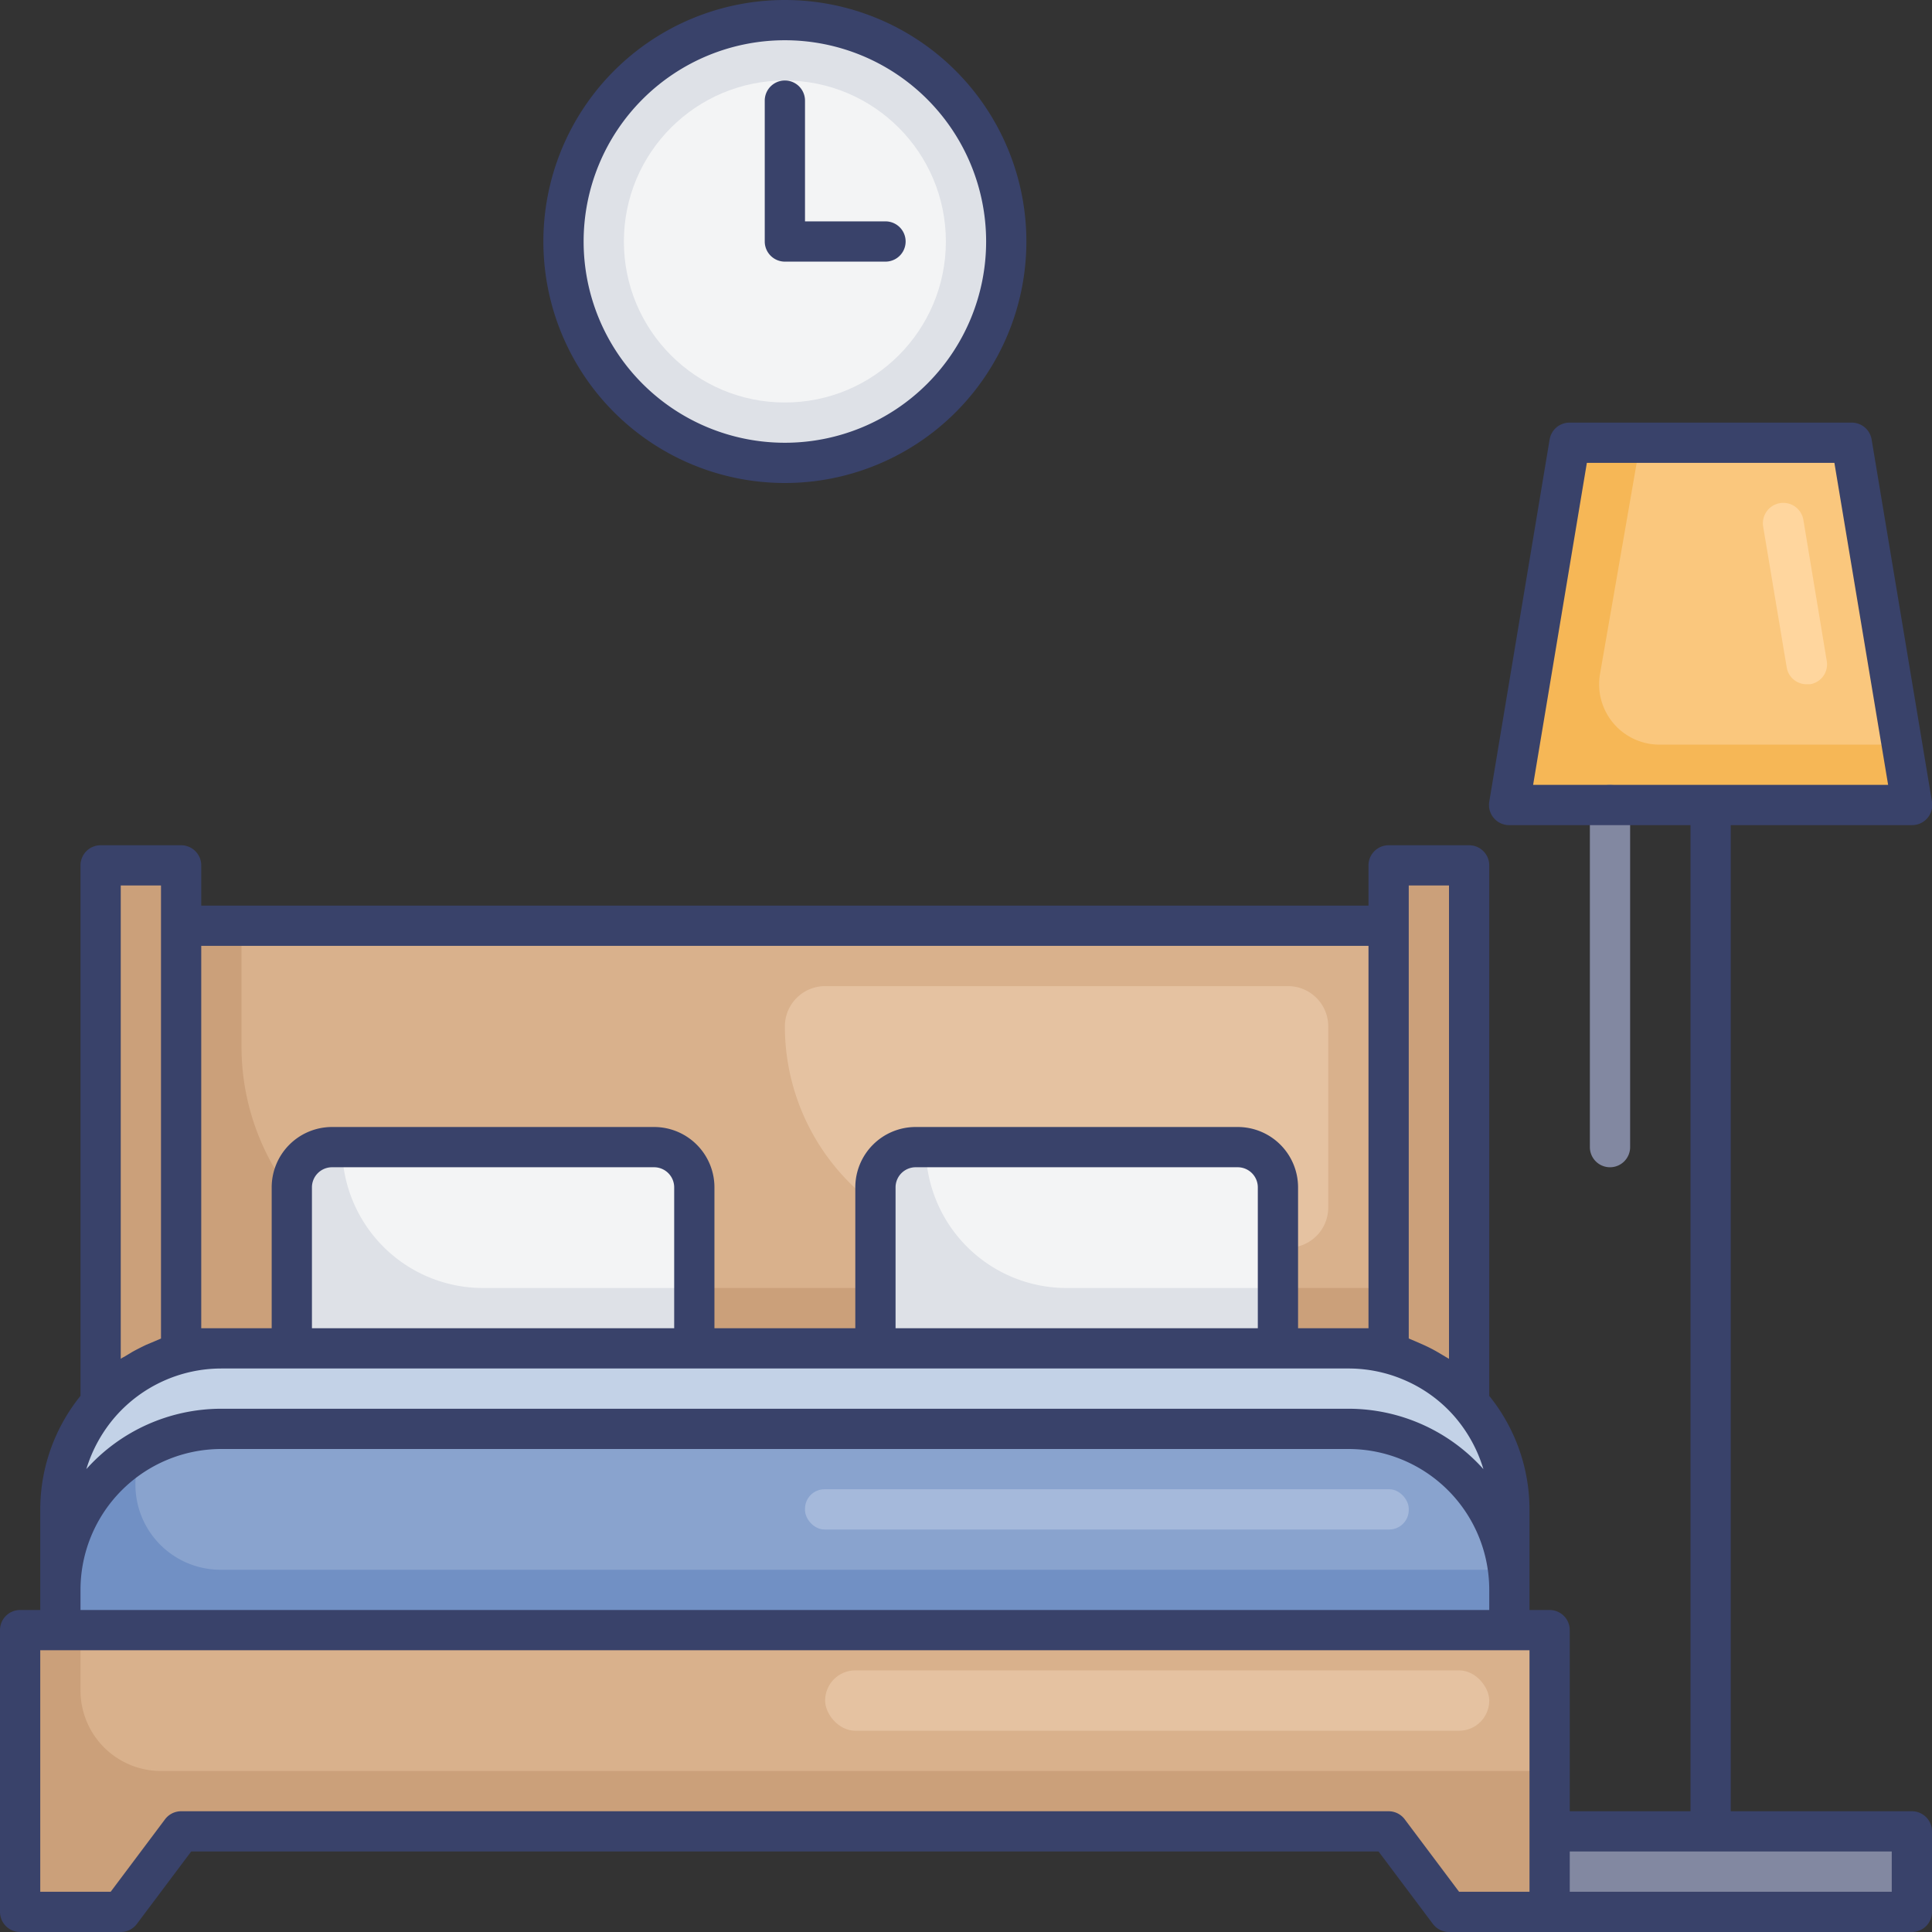 <svg id="Layer_1" data-name="Layer 1" xmlns="http://www.w3.org/2000/svg" viewBox="0 0 96 96"><rect x="0" y="0" width="96" height="96" fill="#333333" stroke="none"/><defs><style>.cls-1{fill:#cba07a;}.cls-2{fill:#d9b18c;}.cls-3{fill:#e5c2a1;}.cls-4{fill:#dee1e7;}.cls-5{fill:#c3d2e7;}.cls-6{fill:#7190c4;}.cls-7{fill:#89a3ce;}.cls-8{fill:#f3f4f5;}.cls-9{fill:#8288a1;}.cls-10{fill:#f6b756;}.cls-11{fill:#fac77d;}.cls-12{fill:#ffd69e;}.cls-13{fill:#39426a;}.cls-14{fill:#a5b9db;}</style></defs><title>bed, bedroom, lamp, lighting, clock, furniture, furnishing, interior, decor</title><rect class="cls-1" x="9" y="46" width="60" height="21"/><path class="cls-2" d="M12,46H69a0,0,0,0,1,0,0V64a0,0,0,0,1,0,0H24A12,12,0,0,1,12,52V46A0,0,0,0,1,12,46Z"/><path class="cls-3" d="M41,49H64a2,2,0,0,1,2,2v9a2,2,0,0,1-2,2H50A11,11,0,0,1,39,51v0A2,2,0,0,1,41,49Z"/><path class="cls-4" d="M45.5,57h16a2,2,0,0,1,2,2v8a0,0,0,0,1,0,0h-20a0,0,0,0,1,0,0V59A2,2,0,0,1,45.5,57Z"/><polygon class="cls-1" points="1 81 1 91 1 95 6 95 9 91 69 91 72 95 77 95 77 91 77 81 1 81"/><path class="cls-2" d="M4,81H77a0,0,0,0,1,0,0v7a0,0,0,0,1,0,0H8a4,4,0,0,1-4-4V81a0,0,0,0,1,0,0Z"/><path class="cls-5" d="M75,75v6H3V75a8,8,0,0,1,6-7.75A8.24,8.24,0,0,1,11,67H67a8.24,8.24,0,0,1,2,.25A8,8,0,0,1,75,75Z"/><path class="cls-6" d="M75,79v2H3V79a8,8,0,0,1,4.05-7,7.87,7.87,0,0,1,4-1H67a8,8,0,0,1,7.94,7A8.26,8.26,0,0,1,75,79Z"/><path class="cls-7" d="M74.94,78H11a4.23,4.23,0,0,1-4-5.72,1.67,1.67,0,0,1,.11-.23,7.87,7.87,0,0,1,4-1H67A8,8,0,0,1,74.94,78Z"/><path class="cls-4" d="M34.5,59v8h-20V59a2,2,0,0,1,2-2h16A2,2,0,0,1,34.5,59Z"/><path class="cls-8" d="M34.5,59v5H24a7,7,0,0,1-7-7H32.5A2,2,0,0,1,34.5,59Z"/><path class="cls-8" d="M63.5,59v5H53a7,7,0,0,1-7-7H61.5A2,2,0,0,1,63.5,59Z"/><path class="cls-1" d="M9,43V67.25a8,8,0,0,0-4,2.46V43Z"/><path class="cls-1" d="M73,43V69.71a8,8,0,0,0-4-2.46V43Z"/><rect class="cls-9" x="77" y="91" width="18" height="4"/><polygon class="cls-10" points="95 40 75 40 78 22 92 22 95 40"/><path class="cls-11" d="M94.5,37h-12a3,3,0,0,1-3-3.49L81.5,22H92Z"/><path class="cls-12" d="M89.78,34a1,1,0,0,1-1-.84l-1.17-7a1,1,0,1,1,2-.32l1.16,7A1,1,0,0,1,89.94,34Z"/><circle class="cls-4" cx="39" cy="12" r="11"/><circle class="cls-8" cx="39" cy="12" r="8"/><path class="cls-9" d="M80,58a1,1,0,0,1-1-1V40a1,1,0,0,1,2,0V57A1,1,0,0,1,80,58Z"/><path class="cls-13" d="M95,90H86V41h9a1,1,0,0,0,1-1.16l-3-18A1,1,0,0,0,92,21H78a1,1,0,0,0-1,.84l-3,18A1,1,0,0,0,75,41h9V90H78V81a1,1,0,0,0-1-1H76V75a9,9,0,0,0-2-5.64V43a1,1,0,0,0-1-1H69a1,1,0,0,0-1,1v2H10V43a1,1,0,0,0-1-1H5a1,1,0,0,0-1,1V69.36A9,9,0,0,0,2,75v5H1a1,1,0,0,0-1,1V95a1,1,0,0,0,1,1H6a1,1,0,0,0,.8-.4L9.5,92h59l2.7,3.6a1,1,0,0,0,.8.4H95a1,1,0,0,0,1-1V91A1,1,0,0,0,95,90ZM78.85,23h12.3l2.67,16H76.18ZM70,44h2V67.52l-.17-.1-.37-.22a7.39,7.39,0,0,0-.74-.38l-.41-.18L70,66.51V44Zm-2,3V66H64.5V59a3,3,0,0,0-3-3h-16a3,3,0,0,0-3,3v7h-7V59a3,3,0,0,0-3-3h-16a3,3,0,0,0-3,3v7H10V47ZM62.5,66h-18V59a1,1,0,0,1,1-1h16a1,1,0,0,1,1,1Zm-29,0h-18V59a1,1,0,0,1,1-1h16a1,1,0,0,1,1,1ZM6,44H8V66.51l-.3.13-.43.18c-.25.12-.49.24-.72.37l-.38.23a1,1,0,0,0-.17.1ZM5.75,70.37A7,7,0,0,1,11,68H67a7,7,0,0,1,1.75.22,6.8,6.8,0,0,1,1,.34,6.9,6.9,0,0,1,2.51,1.81A7.12,7.12,0,0,1,73.71,73,9,9,0,0,0,67,70H11a9,9,0,0,0-6.71,3A7.12,7.12,0,0,1,5.75,70.37ZM4,79a7,7,0,0,1,7-7H67a7,7,0,0,1,7,7v1H4ZM69.8,90.4A1,1,0,0,0,69,90H9a1,1,0,0,0-.8.4L5.5,94H2V82H76V94H72.5ZM94,94H78V92H94Z"/><path class="cls-13" d="M39,24A12,12,0,1,0,27,12,12,12,0,0,0,39,24ZM39,2A10,10,0,1,1,29,12,10,10,0,0,1,39,2Z"/><path class="cls-13" d="M39,13h5a1,1,0,0,0,0-2H40V5a1,1,0,0,0-2,0v7A1,1,0,0,0,39,13Z"/><rect class="cls-3" x="41" y="83" width="33" height="3" rx="1.5"/><rect class="cls-14" x="40" y="74" width="30" height="2" rx="0.97"/></svg>